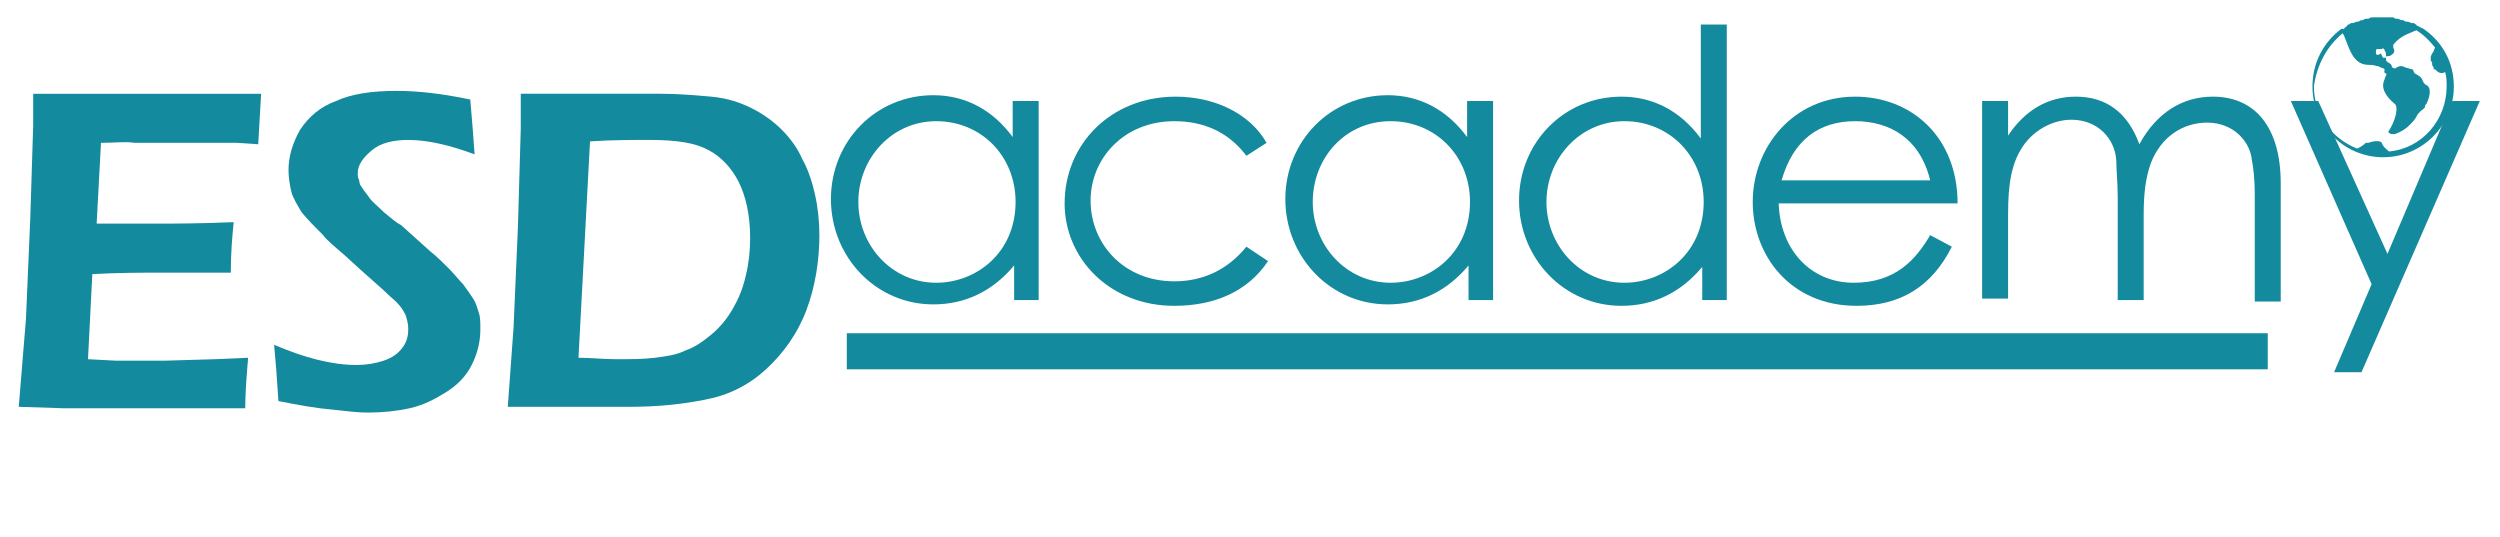 <?xml version="1.0" encoding="utf-8"?>
<!-- Generator: Adobe Illustrator 27.7.0, SVG Export Plug-In . SVG Version: 6.00 Build 0)  -->
<svg version="1.1" id="Layer_1" xmlns="http://www.w3.org/2000/svg" xmlns:xlink="http://www.w3.org/1999/xlink" x="0px" y="0px"
	 viewBox="0 0 173.3 37.2" style="enable-background:new 0 0 173.3 37.2;" xml:space="preserve">
<style type="text/css">
	.st0{fill:#138A9D;}
	.st1{fill-rule:evenodd;clip-rule:evenodd;fill:#138A9D;}
	.st2{fill-rule:evenodd;clip-rule:evenodd;fill:none;}
</style>
<g>
	<path class="st0" d="M1.3,28.2l0.5-6.1l0.3-7l0.2-6.4V6.5c2.6,0,5.3,0,8.2,0l3,0l4.6,0L17.9,10l-1.5-0.1c-0.4,0-1,0-1.7,0
		c-0.7,0-1.5,0-2.2,0c-1.7,0-2.7,0-3.2,0C8.7,9.8,8,9.9,7,9.9l-0.3,5.6c1.5,0,2.9,0,4.4,0c1,0,2.7,0,5.1-0.1c-0.1,1-0.2,2.1-0.2,3.5
		c-2.8,0-4.4,0-4.9,0c-1.2,0-2.8,0-4.7,0.1l-0.3,5.9L8,25c0.5,0,1.7,0,3.5,0l3.4-0.1l2.3-0.1c-0.1,1.2-0.2,2.4-0.2,3.5
		c-2.8,0-5.2,0-7.4,0l-5.2,0L1.3,28.2z"/>
	<path class="st0" d="M19.3,27.8c-0.1-1.6-0.2-2.9-0.3-3.9c2.1,0.9,4,1.4,5.7,1.4c0.7,0,1.3-0.1,1.9-0.3c0.6-0.2,1-0.5,1.3-0.9
		c0.3-0.4,0.4-0.8,0.4-1.3c0-0.4-0.1-0.7-0.2-1c-0.2-0.4-0.5-0.8-1-1.2c-0.6-0.6-1.7-1.5-3.2-2.9c-0.7-0.6-1.3-1.1-1.5-1.4
		c-0.6-0.6-1.1-1.1-1.5-1.6c-0.3-0.5-0.6-1-0.7-1.4s-0.2-1-0.2-1.5c0-1,0.3-1.9,0.8-2.8c0.6-0.9,1.4-1.6,2.5-2
		c1.1-0.5,2.5-0.7,4.2-0.7c1.5,0,3.2,0.2,5.1,0.6c0.1,1.1,0.2,2.4,0.3,3.8c-1.6-0.6-3.2-1-4.6-1c-1,0-1.9,0.2-2.5,0.7s-1,1-1,1.6
		c0,0.2,0,0.3,0.1,0.5c0,0.2,0.1,0.4,0.2,0.5c0.1,0.2,0.3,0.4,0.5,0.7c0.2,0.3,0.6,0.6,1,1c0.5,0.4,0.8,0.7,1.2,0.9l2,1.8
		c0.5,0.4,0.9,0.8,1.3,1.2s0.7,0.8,1,1.1c0.3,0.4,0.5,0.7,0.7,1s0.3,0.7,0.4,1c0.1,0.3,0.1,0.7,0.1,1.1c0,0.9-0.2,1.7-0.6,2.5
		c-0.4,0.8-1,1.4-1.8,1.9c-0.8,0.5-1.6,0.9-2.5,1.1c-0.9,0.2-1.9,0.3-2.9,0.3c-0.7,0-1.5-0.1-2.4-0.2C21.9,28.3,20.8,28.1,19.3,27.8
		z"/>
	<path class="st0" d="M35.2,28.2l0.4-5.5l0.3-6.9l0.2-6.9c0-0.3,0-1.1,0-2.4c1.2,0,2.3,0,3.3,0c0.8,0,1.8,0,3.1,0s2.4,0,3.3,0
		c1.2,0,2.4,0.1,3.5,0.2s2,0.4,2.8,0.8c0.8,0.4,1.5,0.9,2.1,1.5c0.6,0.6,1.1,1.3,1.4,2c0.4,0.7,0.7,1.6,0.9,2.5
		c0.2,0.9,0.3,1.9,0.3,2.8c0,1.8-0.3,3.6-0.9,5.2c-0.6,1.6-1.6,3-2.8,4.1c-1.2,1.1-2.6,1.8-4.2,2.1c-1.5,0.3-3.2,0.5-5.2,0.5l-5.4,0
		C37.9,28.2,36.9,28.2,35.2,28.2z M40.1,24.8c0.9,0,1.7,0.1,2.6,0.1c1,0,1.9,0,2.7-0.1c0.8-0.1,1.5-0.2,2.1-0.5
		c0.6-0.2,1.2-0.6,1.8-1.1c0.6-0.5,1.1-1.1,1.5-1.8c0.4-0.7,0.7-1.4,0.9-2.3c0.2-0.8,0.3-1.7,0.3-2.6c0-1.6-0.3-2.9-0.8-3.9
		c-0.5-1-1.3-1.8-2.1-2.2c-0.9-0.5-2.2-0.7-4.1-0.7c-1.2,0-2.6,0-4.1,0.1L40.1,24.8z"/>
</g>
<g>
	<path class="st0" d="M70.3,7h1.7v13.8h-1.7v-2.4c-1.5,1.8-3.4,2.7-5.6,2.7c-4,0-7.1-3.3-7.1-7.3s3.1-7.2,7.1-7.2
		c2.2,0,4.1,1,5.5,2.9V7z M59.5,14c0,3,2.3,5.6,5.4,5.6c2.8,0,5.5-2.1,5.5-5.6c0-3.2-2.4-5.6-5.5-5.6C61.8,8.4,59.5,11,59.5,14z"/>
	<path class="st0" d="M87.9,18.1c-1.4,2.1-3.7,3.1-6.5,3.1c-4.5,0-7.6-3.3-7.6-7.1c0-4.1,3.2-7.4,7.7-7.4c2.6,0,5.1,1.1,6.3,3.2
		l-1.4,0.9c-1.2-1.6-2.9-2.4-5-2.4c-3.5,0-5.8,2.6-5.8,5.5c0,3,2.3,5.6,5.8,5.6c2,0,3.7-0.8,5-2.4L87.9,18.1z"/>
	<path class="st0" d="M101.8,7h1.7v13.8h-1.7v-2.4c-1.5,1.8-3.4,2.7-5.6,2.7c-4,0-7.1-3.3-7.1-7.3s3.1-7.2,7.1-7.2
		c2.2,0,4.1,1,5.5,2.9V7z M91,14c0,3,2.3,5.6,5.4,5.6c2.8,0,5.5-2.1,5.5-5.6c0-3.2-2.4-5.6-5.5-5.6C93.2,8.4,91,11,91,14z"/>
	<path class="st0" d="M118,18.5c-1.5,1.8-3.4,2.7-5.6,2.7c-4,0-7.1-3.3-7.1-7.3s3.1-7.2,7.1-7.2c2.2,0,4.1,1,5.5,2.9V1.7h1.8v19.1
		H118V18.5z M107.2,14c0,3,2.3,5.6,5.4,5.6c2.8,0,5.5-2.1,5.5-5.6c0-3.2-2.4-5.6-5.5-5.6C109.5,8.4,107.2,11,107.2,14z"/>
	<path class="st0" d="M123.3,14.1c0.1,3.2,2.2,5.5,5.2,5.5c2.9,0,4.3-1.6,5.3-3.3l1.5,0.8c-1.4,2.8-3.6,4.1-6.6,4.1
		c-4.6,0-7.2-3.5-7.2-7.2c0-3.8,2.8-7.3,7.1-7.3c3.9,0,7.1,2.8,7.1,7.4H123.3z M133.8,12.5c-0.7-2.9-2.8-4.1-5.2-4.1
		c-2.5,0-4.3,1.3-5.1,4.1H133.8z"/>
	<path class="st0" d="M148.6,20.8h-1.8v-7.1c0-1.1-0.1-1.9-0.1-2.6c-0.1-1.5-1.3-2.8-3.1-2.8c-1.2,0-2.4,0.6-3.2,1.6
		c-1,1.3-1.2,2.9-1.2,5v5.8h-1.8V7h1.8v2.4c1.2-1.8,2.8-2.7,4.7-2.7c2.1,0,3.6,1.1,4.4,3.3c1.2-2.2,3-3.3,5.1-3.3
		c2.9,0,4.7,2.1,4.7,6v8.2h-1.8v-7.5c0-1-0.1-1.8-0.2-2.3c-0.1-1.2-1.2-2.6-3.1-2.6c-1.7,0-3.2,1-3.9,2.8c-0.4,1.1-0.5,2.3-0.5,3.6
		V20.8z"/>
	<path class="st0" d="M158.8,7h1.9l4.8,10.6L170,7h1.9l-8.2,18.8h-1.9l2.6-6.1L158.8,7z"/>
</g>
<rect x="58.7" y="23.1" class="st0" width="98.5" height="2.5"/>
<path class="st1" d="M165.2,10.9c2.7,0,4.9-2.2,4.9-4.9c0-1.7-0.8-3.1-2.1-4h0l-0.2-0.1c0,0,0,0,0,0c-0.1,0-0.1-0.1-0.2-0.1
	c0,0-0.1,0-0.1-0.1c-0.1,0-0.1-0.1-0.2-0.1c0,0-0.1,0-0.1,0c-0.1,0-0.2-0.1-0.3-0.1c0,0,0,0-0.1,0c-0.1,0-0.2-0.1-0.2-0.1
	c0,0-0.1,0-0.1,0c-0.1,0-0.2-0.1-0.3-0.1c0,0,0,0,0,0c-0.1,0-0.2,0-0.3-0.1c0,0,0,0-0.1,0c-0.1,0-0.2,0-0.2,0c0,0-0.1,0-0.1,0
	c-0.1,0-0.2,0-0.3,0c-0.1,0-0.2,0-0.3,0c0,0-0.1,0-0.1,0c-0.1,0-0.2,0-0.3,0c0,0,0,0,0,0c-0.1,0-0.2,0-0.3,0.1c0,0-0.1,0-0.1,0
	c-0.1,0-0.2,0-0.3,0.1c0,0-0.1,0-0.1,0c-0.1,0-0.2,0.1-0.2,0.1c0,0-0.1,0-0.1,0c-0.1,0-0.2,0.1-0.3,0.1c0,0-0.1,0-0.1,0
	c-0.1,0-0.1,0.1-0.2,0.1c0,0-0.1,0-0.1,0.1c-0.1,0.1-0.2,0.1-0.2,0.2c0,0,0,0,0,0L162.3,2l0,0c-1.2,0.9-2,2.3-2,4
	C160.3,8.7,162.5,10.9,165.2,10.9z M162.4,2.3c0,0.1,0.1,0.1,0.1,0.2c0.3,0.7,0.5,1.6,1.2,1.9c0.2,0.1,0.5,0.1,0.7,0.1
	c0.2,0,0.3,0.1,0.5,0.1c0,0,0,0,0,0c0.1,0.1,0.3,0.1,0.4,0.2c0,0.2-0.1,0.2,0.1,0.3c0.1,0-0.1,0.3-0.1,0.4c-0.3,0.6,0.1,1.2,0.7,1.7
	c0.2,0.1,0.2,0.8-0.3,1.7c-0.1,0.2-0.2,0.2-0.1,0.3c0.1,0.1,0.2,0.1,0.3,0.1c0.1,0,0.1,0,0.1,0c0.3-0.1,0.7-0.3,1-0.6
	c0.2-0.2,0.4-0.4,0.5-0.6c0.1-0.2,0.1-0.2,0.3-0.4c0,0,0.3-0.2,0.3-0.3c0-0.1,0-0.1,0.1-0.2c0.2-0.4,0.4-1.1,0-1.3
	c-0.2-0.1-0.2-0.2-0.3-0.4c-0.1-0.2-0.3-0.3-0.5-0.4c-0.1-0.1-0.1-0.3-0.2-0.3c-0.1,0-0.3-0.1-0.4-0.1c-0.2-0.1-0.4-0.2-0.7,0
	c0,0-0.1,0.1-0.2,0c-0.1,0-0.1-0.1-0.1-0.1c0-0.1-0.1-0.2-0.3-0.3c0,0-0.1-0.1-0.1-0.1c0,0,0,0,0-0.1c0-0.1,0-0.1-0.1-0.1
	C165.4,4,165.3,4,165.2,4c0,0-0.1-0.1-0.1-0.2L165,3.7l-0.1,0.1c0,0-0.1,0-0.1,0c-0.1,0-0.1-0.1-0.1-0.2c0,0,0-0.1,0-0.1
	c0,0,0-0.1,0.1-0.1l0.1,0l0.2,0c0.1-0.1,0.2,0,0.2,0.1c0,0,0.1,0.1,0.1,0.3v0.1l0.1,0c0.2,0,0.3-0.1,0.4-0.2c0.1-0.1,0.1-0.2,0-0.4
	c0,0,0-0.2,0-0.2c0.5-0.6,0.9-0.7,1.6-1c0.5,0.3,0.9,0.7,1.3,1.2c-0.1,0.2-0.1,0.3-0.2,0.4c-0.1,0.2-0.1,0.2-0.1,0.3
	c0,0.1,0,0.1,0,0.2c0.1,0.1,0.1,0.2,0.1,0.3c0,0,0,0,0,0c0,0.1,0.1,0.1,0.1,0.2c0,0,0,0,0,0.1c0.1,0,0.1,0,0.2,0.1
	c0.2,0.2,0.4,0.2,0.6,0.1c0.1,0.3,0.1,0.7,0.1,1c0,2.3-1.7,4.3-4,4.5c-0.2-0.2-0.4-0.3-0.5-0.6c-0.1-0.2-0.7-0.1-0.9,0
	c-0.1,0-0.1,0-0.2,0c-0.2,0.2-0.4,0.3-0.6,0.4c-1.8-0.7-3-2.4-3-4.3C160.6,4.5,161.3,3.2,162.4,2.3z"/>
<rect class="st2" width="173.3" height="37.2"/>
</svg>
